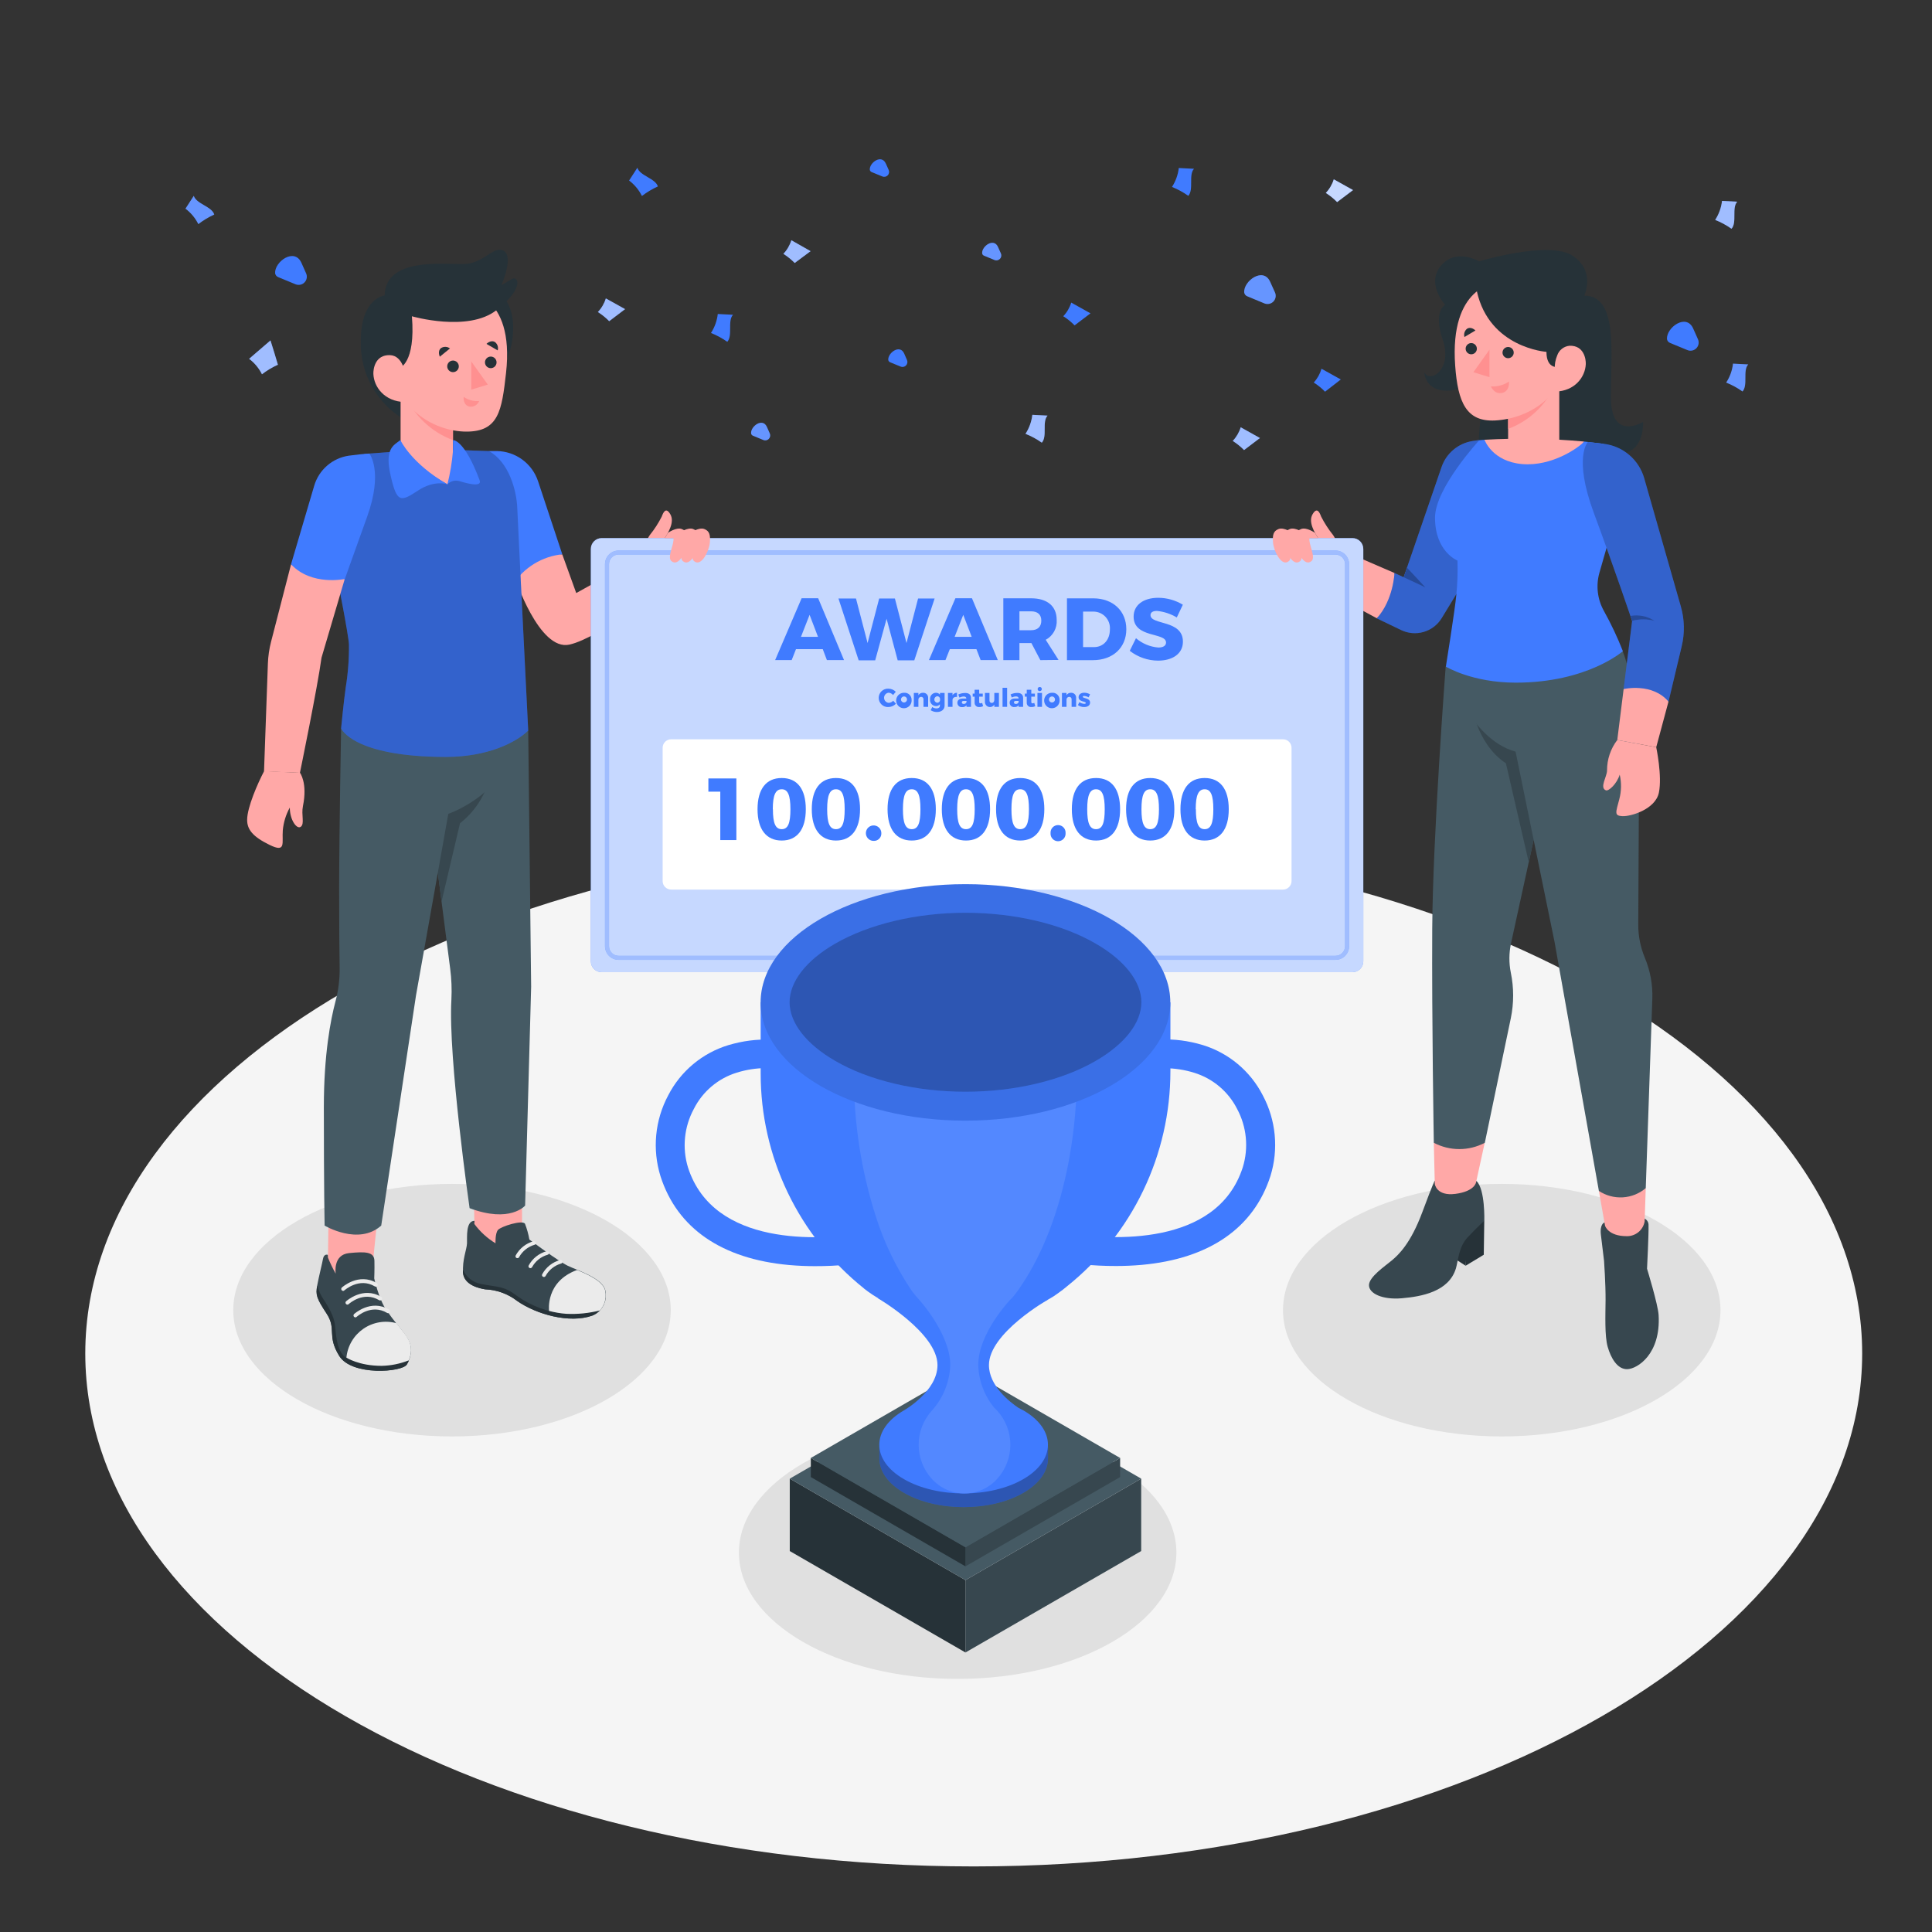 <svg width="400" height="400" viewBox="0 0 400 400" fill="none" xmlns="http://www.w3.org/2000/svg">
<rect x="0" y="0" width="400" height="400" fill="#333333" stroke="none"/>
<path d="M201.6 386.424C303.189 386.424 385.544 338.877 385.544 280.224C385.544 221.571 303.189 174.024 201.6 174.024C100.01 174.024 17.656 221.571 17.656 280.224C17.656 338.877 100.01 386.424 201.6 386.424Z" fill="#F5F5F5"/>
<path d="M93.584 297.4C118.596 297.4 138.872 285.695 138.872 271.256C138.872 256.817 118.596 245.112 93.584 245.112C68.572 245.112 48.296 256.817 48.296 271.256C48.296 285.695 68.572 297.4 93.584 297.4Z" fill="#E0E0E0"/>
<path d="M310.92 297.4C335.932 297.4 356.208 285.695 356.208 271.256C356.208 256.817 335.932 245.112 310.92 245.112C285.908 245.112 265.632 256.817 265.632 271.256C265.632 285.695 285.908 297.4 310.92 297.4Z" fill="#E0E0E0"/>
<path d="M198.272 347.6C223.284 347.6 243.56 335.895 243.56 321.456C243.56 307.017 223.284 295.312 198.272 295.312C173.26 295.312 152.984 307.017 152.984 321.456C152.984 335.895 173.26 347.6 198.272 347.6Z" fill="#E0E0E0"/>
<path d="M299.2 63.112C299.2 63.112 296.648 64.408 298.72 70.424C300.792 76.44 296.096 79.448 294.88 77.08C294.88 77.08 294.96 80.896 299.592 80.896C304.224 80.896 305.048 77.064 305.048 77.064C305.048 77.064 306.712 78.888 306.712 84.024C306.712 89.16 301.816 108.448 318.96 108.448C336.104 108.448 335.8 93.84 335.8 93.84C335.8 93.84 340.192 93.92 340.192 87.344C340.192 87.344 333.512 91.496 333.512 82.224C333.512 72.952 335.04 61.208 328 61.208C328 61.208 330.44 56.176 325.6 52.952C320.76 49.728 306.224 54.112 306.224 54.112C306.224 54.112 301.856 51.488 298.728 54.592C294.88 58.4 299.2 63.112 299.2 63.112Z" fill="#263238"/>
<path d="M303.44 262.056L300.608 260.224V256.568L303.336 256.808L303.44 262.056Z" fill="#263238"/>
<path d="M307.304 252.736L307.2 259.784L303.44 262.056L303.008 256.04C303.008 256.04 305.944 252.688 307.304 252.736Z" fill="#263238"/>
<path d="M297.04 244.464C297.04 244.464 296.84 244.616 294.456 251.016C292.072 257.416 289.592 259.768 288.152 260.968C286.712 262.168 283.432 264.376 283.432 266.088C283.432 267.8 286.192 269.144 290.232 268.792C294.272 268.44 299.96 267.456 301.432 262.608C301.904 261.008 301.992 258.176 303.832 256.208C305.672 254.24 307.312 252.736 307.312 252.736C307.312 252.736 307.496 246.272 305.712 244.536L297.04 244.464Z" fill="#37474F"/>
<path d="M296.856 236.6L297.056 245.112C297.056 245.112 297.36 247.704 301.352 247.176C305.344 246.648 305.6 244.8 305.6 244.8L307.4 236.576L296.856 236.6Z" fill="#FFA8A7"/>
<path d="M299.312 138.016C299.312 138.016 296.632 173.288 296.528 192.224C296.424 211.16 296.856 236.6 296.856 236.6C298.484 237.458 300.296 237.906 302.136 237.906C303.976 237.906 305.788 237.458 307.416 236.6L312.8 210.808C313.44 207.702 313.44 204.498 312.8 201.392C312.392 199.371 312.408 197.287 312.848 195.272L319.328 165.6V138.016H299.312Z" fill="#455A64"/>
<path d="M304.584 145.24C304.584 145.24 305.384 153.76 311.784 158.04L316.52 178.544L319.32 165.6V145.24H304.584Z" fill="#37474F"/>
<path d="M332.192 253.104C332.192 253.104 331.168 253.36 331.456 255.712C331.744 258.064 332.104 261.072 332.104 261.072C332.104 261.072 332.44 265.944 332.416 269.128C332.392 272.312 332.208 276.584 332.856 278.856C333.504 281.128 334.848 283.544 336.928 283.472C339.008 283.4 343.872 280.352 343.4 272.272C343.272 270.08 341 262.672 341 262.672C341 262.672 341.368 255.472 341.312 253.688C341.328 253.404 341.261 253.122 341.119 252.876C340.977 252.63 340.766 252.431 340.512 252.304L332.192 253.104Z" fill="#37474F"/>
<path d="M331.032 246.568L332.304 253.768C332.304 253.768 332.92 255.936 336.792 255.936C337.673 255.957 338.533 255.66 339.214 255.101C339.895 254.542 340.353 253.756 340.504 252.888L340.736 246.008L331.032 246.568Z" fill="#FFA8A7"/>
<path d="M299.312 138.016C299.312 138.016 304.016 152.984 313.784 155.616L321.84 194.952L331.032 246.568C332.494 247.535 334.23 248.002 335.98 247.898C337.73 247.795 339.399 247.126 340.736 245.992L342.096 206.792C342.199 203.887 341.672 200.994 340.552 198.312C339.636 196.118 339.171 193.762 339.184 191.384C339.232 182.672 339.344 160.744 339.352 155.312C339.352 148.496 337.448 138.368 335.96 134.848L299.312 138.016Z" fill="#455A64"/>
<path d="M288.712 118.632L277.072 113.6L272.976 121.504L285.048 128C285.048 128 290.032 124 288.712 118.632Z" fill="#FFA8A7"/>
<path d="M306.232 91.104L304.92 91.304C303.458 91.523 302.084 92.138 300.947 93.083C299.81 94.028 298.954 95.267 298.472 96.664L290.616 119.52L288.712 118.632C288.712 118.632 288.504 124.232 285.048 128.024L290.04 130.424C291.495 131.141 293.165 131.291 294.725 130.842C296.284 130.394 297.62 129.381 298.472 128L302.6 121.232L306.232 91.104Z" fill="#407BFF"/>
<path opacity="0.2" d="M306.232 91.104L304.92 91.304C303.458 91.523 302.084 92.138 300.947 93.083C299.81 94.028 298.954 95.267 298.472 96.664L290.616 119.52L288.712 118.632C288.712 118.632 288.504 124.232 285.048 128.024L290.04 130.424C291.495 131.141 293.165 131.291 294.725 130.842C296.284 130.394 297.62 129.381 298.472 128L302.6 121.232L306.232 91.104Z" fill="black"/>
<path d="M290.616 119.52L295.136 121.624L291.304 117.52L290.616 119.52Z" fill="#407BFF"/>
<path opacity="0.4" d="M290.616 119.52L295.136 121.624L291.304 117.52L290.616 119.52Z" fill="black"/>
<path d="M307.352 91.048C314.229 90.658 321.125 90.781 327.984 91.416C326.32 93.664 324.09 95.43 321.521 96.535C318.952 97.64 316.136 98.043 313.36 97.704C308.184 97.168 306.552 92.84 307.352 91.048Z" fill="#FFAAA8"/>
<path d="M322.832 91.632L312.24 91.536V75.952H322.832V91.632Z" fill="#FFAAA8"/>
<path d="M312.24 88.8C314.405 87.997 316.385 86.763 318.058 85.172C319.732 83.581 321.065 81.666 321.976 79.544V75.952H312.24V88.8Z" fill="#FF9090"/>
<path d="M309.768 58.584C309.768 58.584 300.08 59.152 301.28 75.712C301.832 83.376 303.632 87.344 309.528 87.056C316.208 86.72 325.696 82.128 325.072 69.024C324.448 55.92 309.768 58.584 309.768 58.584Z" fill="#FFAAA8"/>
<path d="M322.832 75.952C322.832 75.952 320.176 76.648 320.176 72.848C320.176 72.848 308.376 72.048 305.776 60.336C305.776 60.336 306.944 56.824 314.312 56.824C321.68 56.824 327.872 63.344 325.952 72.296L322.832 75.952Z" fill="#263238"/>
<path d="M308.384 72.392V78.088L305.048 77.064L308.384 72.392Z" fill="#FF9090"/>
<path d="M313.4 73C313.4 73.23 313.332 73.454 313.205 73.644C313.077 73.835 312.896 73.984 312.684 74.072C312.472 74.16 312.239 74.183 312.014 74.138C311.789 74.093 311.582 73.983 311.42 73.82C311.258 73.658 311.147 73.451 311.102 73.226C311.058 73.001 311.081 72.768 311.168 72.556C311.256 72.344 311.405 72.163 311.596 72.036C311.786 71.908 312.011 71.84 312.24 71.84C312.548 71.84 312.843 71.962 313.06 72.18C313.278 72.397 313.4 72.692 313.4 73Z" fill="#263238"/>
<path d="M305.768 72.192C305.768 72.421 305.7 72.646 305.572 72.836C305.445 73.027 305.264 73.176 305.052 73.264C304.84 73.352 304.606 73.374 304.381 73.33C304.156 73.285 303.95 73.174 303.787 73.012C303.625 72.85 303.515 72.643 303.47 72.418C303.425 72.193 303.448 71.96 303.536 71.748C303.624 71.536 303.773 71.355 303.963 71.228C304.154 71.1 304.378 71.032 304.608 71.032C304.76 71.032 304.911 71.062 305.052 71.12C305.192 71.179 305.32 71.264 305.428 71.372C305.536 71.48 305.621 71.607 305.679 71.748C305.738 71.889 305.768 72.04 305.768 72.192Z" fill="#263238"/>
<path d="M303.2 69.776L305.472 68.424C305.472 68.424 304.6 67.52 303.736 68.064C303.486 68.263 303.301 68.533 303.205 68.838C303.11 69.143 303.108 69.47 303.2 69.776Z" fill="#263238"/>
<path d="M308.672 80C309.994 80.093 311.309 79.741 312.408 79C312.408 79 312.664 80.968 311.016 81.344C309.368 81.72 308.672 80 308.672 80Z" fill="#FF9090"/>
<path d="M321.896 76.384C321.858 75.43 322.03 74.48 322.4 73.6C322.585 73.049 322.928 72.564 323.386 72.206C323.844 71.848 324.396 71.632 324.976 71.584C327.952 71.504 328.36 74.368 328.32 75.384C328.208 78.064 326.04 80.984 322.008 81.072L321.896 76.384Z" fill="#FFAAA8"/>
<path d="M307.352 91.048C307.352 91.048 308.912 95.544 315.136 96.08C321.36 96.616 326.952 92.616 327.984 91.416L331.984 91.88L333.4 110.704L331.144 118.576C330.393 121.226 330.724 124.066 332.064 126.472C333.561 129.162 334.876 131.95 336 134.816C336 134.816 328.632 141.336 313.824 141.336C304.744 141.336 299.352 138.016 299.352 138.016C299.352 138.016 301.272 126.016 301.504 123.256C301.75 120.865 301.833 118.459 301.752 116.056C301.752 116.056 297.104 114.24 297.104 107.176C297.104 101.08 306.272 91.136 306.272 91.136L307.352 91.048Z" fill="#407BFF"/>
<path d="M336.16 142.632L334.84 153.208L342.904 154.704L345.448 145.24C345.018 144.45 344.434 143.755 343.731 143.195C343.028 142.634 342.219 142.22 341.354 141.977C340.488 141.734 339.583 141.667 338.691 141.779C337.799 141.892 336.938 142.182 336.16 142.632Z" fill="#FFA8A7"/>
<path d="M328.752 91.504C328.752 91.504 325.704 94.64 329.976 106.168C334.248 117.696 337.912 128.568 337.912 128.568L336.16 142.656C336.16 142.656 342.08 141.264 345.448 145.264L348.184 133.784C348.832 131.075 348.768 128.245 348 125.568L340.44 99.096C339.918 97.209 338.849 95.519 337.369 94.238C335.888 92.957 334.062 92.142 332.12 91.896H332L328.752 91.504Z" fill="#407BFF"/>
<path opacity="0.2" d="M328.752 91.504C328.752 91.504 325.704 94.64 329.976 106.168C334.248 117.696 337.912 128.568 337.912 128.568L336.16 142.656C336.16 142.656 342.08 141.264 345.448 145.264L348.184 133.784C348.832 131.075 348.768 128.245 348 125.568L340.44 99.096C339.918 97.209 338.849 95.519 337.369 94.238C335.888 92.957 334.062 92.142 332.12 91.896H332L328.752 91.504Z" fill="black"/>
<path d="M337.912 128.544C339.434 128.135 341.038 128.135 342.56 128.544C341.091 127.564 339.298 127.194 337.56 127.512L337.912 128.544Z" fill="#407BFF"/>
<path opacity="0.4" d="M337.912 128.544C339.434 128.135 341.038 128.135 342.56 128.544C341.091 127.564 339.298 127.194 337.56 127.512L337.912 128.544Z" fill="black"/>
<path d="M334.84 153.208C333.455 155.02 332.709 157.239 332.72 159.52C332.72 160.8 331.12 163.064 332.472 163.624C333.04 163.864 334.76 162.304 335.344 160.376C335.729 162.048 335.702 163.789 335.264 165.448C334.528 168.24 334.16 168.88 335.888 168.976C337.616 169.072 342.744 167.568 343.456 164.104C344.168 160.64 342.904 154.704 342.904 154.704L334.84 153.208Z" fill="#FFA8A7"/>
<path d="M277.312 115.064C277.312 115.064 277.016 112.176 276 110.776C275.047 109.589 274.219 108.308 273.528 106.952C273.2 106.04 272.648 104.896 271.736 106.504C270.824 108.112 272.208 110.296 272.896 111.408H266V117.008C266 117.008 267.024 121.408 272.976 121.528L277.312 115.064Z" fill="#FFA8A7"/>
<path d="M98.12 247.08L98.232 254.664L102.592 257.44L108.08 254.416V247.504L98.12 247.08Z" fill="#FFA8A7"/>
<path d="M68.008 252.376L67.896 260.92L69.528 263.696H76.968L78.168 251.952L68.008 252.376Z" fill="#FFA8A7"/>
<path d="M109.36 151.24L109.968 204.296L108.72 249.6C108.72 249.6 105.632 253.304 97.224 250.136C97.224 250.136 92.76 218.992 93.456 206.976C93.567 204.818 93.481 202.654 93.2 200.512L86.8 150.776L109.36 151.24Z" fill="#455A64"/>
<path d="M101.552 160.376C100.68 164.364 98.448 167.924 95.24 170.448L91.424 186.648L88.048 160.32L101.552 160.376Z" fill="#37474F"/>
<path d="M70.624 150.792C70.624 150.792 70.248 170.288 70.216 183.92C70.216 191.52 70.264 196.976 70.32 200.32C70.358 202.698 70.065 205.071 69.448 207.368C68.464 211.088 67.048 218.264 67.048 229.248C67.048 246.336 67.208 253.744 67.208 253.744C67.208 253.744 74.208 257.952 78.928 253.744L86.128 206.096L92.816 168.496C92.816 168.496 106.52 163.872 106.52 151.104L70.624 150.792Z" fill="#455A64"/>
<path d="M116.416 114.784L119.304 122.784C119.304 122.784 128.168 117.872 133.224 115.056L137.56 121.456C137.56 121.456 124.208 132.032 117.904 133.456C111.6 134.88 106.568 119.48 106.568 119.48C106.568 119.48 109.24 113.904 116.416 114.784Z" fill="#FFA8A7"/>
<path d="M101.232 93.384H102.888C104.779 93.416 106.613 94.035 108.138 95.154C109.663 96.273 110.802 97.838 111.4 99.632L116.416 114.76C114.355 114.971 112.368 115.641 110.6 116.721C108.832 117.8 107.328 119.263 106.2 121L101.232 93.384Z" fill="#407BFF"/>
<path d="M62.112 160C62.112 160 63.712 162.096 62.72 166.896C62.344 168.744 63.104 170.544 62.28 171.168C61.456 171.792 60 169.76 60 167.2C59.201 168.644 58.708 170.237 58.552 171.88C58.344 174.52 59.312 176.64 55.8 174.92C52.288 173.2 51.168 171.72 51.168 169.744C51.168 167.136 53.4 162.088 54.688 159.64L62.112 160Z" fill="#FFA8A7"/>
<path d="M88.8 92.984L75.448 93.984L69.848 119.784C69.848 119.784 72.16 131.432 72.248 133.424C72.282 136.43 72.055 139.433 71.568 142.4C71.184 145.056 70.624 150.8 70.624 150.8C70.624 150.8 73.024 156.712 92.352 156.712C100.936 156.712 106.888 153.712 109.36 151.248C109.36 151.248 107.24 108.792 107.096 105.168C106.952 101.544 105.376 95.672 101.232 93.392L88.8 92.984Z" fill="#407BFF"/>
<path opacity="0.2" d="M88.8 92.984L75.448 93.984L69.848 119.784C69.848 119.784 72.16 131.432 72.248 133.424C72.282 136.43 72.055 139.433 71.568 142.4C71.184 145.056 70.624 150.8 70.624 150.8C70.624 150.8 73.024 156.712 92.352 156.712C100.936 156.712 106.888 153.712 109.36 151.248C109.36 151.248 107.24 108.792 107.096 105.168C106.952 101.544 105.376 95.672 101.232 93.392L88.8 92.984Z" fill="black"/>
<path d="M79.752 61.144C79.752 61.144 74.696 61.528 74.696 70.624C74.611 73.934 75.424 77.206 77.049 80.091C78.675 82.976 81.052 85.366 83.928 87.008L92.728 85.408C92.728 85.408 106.944 80.256 106.224 66.952C105.928 61.496 102.048 59.464 102.048 59.464L79.752 61.144Z" fill="#263238"/>
<path d="M82.936 94.048C82.936 94.048 90.24 99 92.632 100.272C94.968 96.32 93.784 93.952 93.784 93.952V78H82.936V94.048Z" fill="#FFAAA8"/>
<path d="M93.784 91.12C91.567 90.299 89.541 89.036 87.828 87.407C86.114 85.779 84.749 83.82 83.816 81.648V78H93.784V91.12Z" fill="#FF9090"/>
<path d="M96.304 60.216C96.304 60.216 106.632 60.608 104.768 77.224C103.888 85.04 103.248 89.36 96.56 89.36C89.872 89.36 80 84.32 80.64 70.904C81.28 57.488 96.304 60.216 96.304 60.216Z" fill="#FFAAA8"/>
<path d="M97.576 74.84V80.672L100.992 79.624L97.576 74.84Z" fill="#FF9090"/>
<path d="M92.592 75.848C92.592 76.166 92.718 76.471 92.943 76.697C93.168 76.921 93.474 77.048 93.792 77.048C94.11 77.048 94.415 76.921 94.64 76.697C94.865 76.471 94.992 76.166 94.992 75.848C94.992 75.53 94.865 75.225 94.64 74.999C94.415 74.774 94.11 74.648 93.792 74.648C93.474 74.648 93.168 74.774 92.943 74.999C92.718 75.225 92.592 75.53 92.592 75.848Z" fill="#263238"/>
<path d="M100.408 75.024C100.408 75.342 100.535 75.647 100.76 75.873C100.985 76.097 101.29 76.224 101.608 76.224C101.926 76.224 102.232 76.097 102.457 75.873C102.682 75.647 102.808 75.342 102.808 75.024C102.808 74.706 102.682 74.4 102.457 74.175C102.232 73.95 101.926 73.824 101.608 73.824C101.29 73.824 100.985 73.95 100.76 74.175C100.535 74.4 100.408 74.706 100.408 75.024Z" fill="#263238"/>
<path d="M103.04 72.544L100.72 71.2C100.72 71.2 101.608 70.272 102.496 70.832C102.747 71.03 102.934 71.299 103.031 71.605C103.128 71.91 103.131 72.237 103.04 72.544Z" fill="#263238"/>
<path d="M93.16 72.144L91.064 73.848C91.064 73.848 90.504 72.696 91.328 72.056C91.605 71.881 91.93 71.796 92.258 71.811C92.585 71.827 92.9 71.943 93.16 72.144Z" fill="#263238"/>
<path d="M99.2 83.032C98.068 83.115 96.94 82.813 96 82.176C96 82.176 95.784 83.864 97.192 84.184C97.608 84.252 98.035 84.175 98.401 83.965C98.767 83.755 99.049 83.426 99.2 83.032Z" fill="#FF9090"/>
<path d="M82.688 76.208C82.688 76.208 86.08 75.272 85.28 65.48C85.28 65.48 96.896 68.84 102.784 64.216C108.672 59.592 107.288 57.016 105.984 57.768L103.816 59.04C103.816 59.04 106.456 53.056 104.256 51.928C102.056 50.8 100.256 54.608 95.96 54.672C91.664 54.736 79.84 53.256 79.64 61.144V76.208H82.688Z" fill="#263238"/>
<path d="M83.92 77.6C83.92 77.6 83.496 73.6 80.72 73.528C77.672 73.44 77.264 76.376 77.304 77.416C77.416 80.16 79.632 83.12 83.768 83.24L83.92 77.6Z" fill="#FFAAA8"/>
<path d="M82.896 91.12C82.896 91.12 85.096 95.92 92.632 100.272C92.632 100.272 90 99.288 86.536 101.568C82.912 103.968 82.176 104.096 80.888 98.52C79.6 92.944 81.416 92.224 82.896 91.12Z" fill="#407BFF"/>
<path d="M92.632 100.272C93.206 98.001 93.591 95.686 93.784 93.352V91.12C93.784 91.12 96.096 90.864 99.296 99.416C99.928 101.12 95.976 99.864 94.96 99.568C94.544 99.475 94.111 99.492 93.704 99.615C93.296 99.738 92.927 99.965 92.632 100.272Z" fill="#407BFF"/>
<path d="M60.256 116.84L56.128 132.84C55.74 134.326 55.517 135.85 55.464 137.384L54.664 159.688L62.096 160.008C62.096 160.008 65.744 142.288 66.568 136.16L71.368 119.904L60.256 116.84Z" fill="#FFA8A7"/>
<path d="M76.464 93.904C76.464 93.904 79.432 97.52 75.984 107.064C72.536 116.608 71.408 119.864 71.408 119.864C71.408 119.864 64.512 121.384 60.256 116.832L65.056 100.552C65.532 98.943 66.458 97.504 67.725 96.404C68.993 95.304 70.548 94.589 72.208 94.344C73.648 94.152 75.2 93.976 76.464 93.904Z" fill="#407BFF"/>
<path d="M133.224 115.064C133.224 115.064 133.52 112.176 134.536 110.776C135.491 109.591 136.32 108.309 137.008 106.952C137.336 106.04 137.888 104.896 138.8 106.504C139.712 108.112 138.328 110.296 137.64 111.408H144.536V117.008C144.536 117.008 143.512 121.408 137.56 121.528L133.224 115.064Z" fill="#FFA8A7"/>
<path d="M67.904 260.384C68.365 261.521 68.9 262.628 69.504 263.696C69.504 263.696 68.872 259.784 72.272 259.44C75.672 259.096 77.48 259.168 77.52 261.04C77.56 262.912 77.48 264.68 77.48 264.68C77.48 264.68 78.424 269.008 80.024 271.288C81.624 273.568 82.68 274.728 83.528 275.848C84.376 276.968 86.16 279.12 84.232 282.504C83.296 284.104 72.816 284.904 70.216 280.712C67.616 276.52 69.72 275.176 67.608 271.96C65.496 268.744 65.32 268.048 65.664 266.184C66.008 264.32 66.768 261.312 66.856 260.712C67.056 259.464 67.872 259.808 67.872 259.808L67.904 260.384Z" fill="#37474F"/>
<path d="M84.256 282.48C84.41 282.223 84.546 281.956 84.664 281.68C84.664 281.68 73.616 282.168 71.72 281.128C69.824 280.088 69.568 276.512 69.432 275.104C69.296 273.696 69.208 272.456 67.16 269.288C66.497 268.35 65.999 267.306 65.688 266.2C65.344 268.064 65.512 268.76 67.632 271.976C69.752 275.192 67.632 276.504 70.24 280.728C72.848 284.952 83.32 284.12 84.256 282.48Z" fill="#263238"/>
<path d="M71.056 267.272C70.947 267.269 70.843 267.223 70.768 267.144C70.73 267.107 70.701 267.063 70.68 267.014C70.66 266.965 70.649 266.913 70.649 266.86C70.649 266.807 70.66 266.755 70.68 266.706C70.701 266.658 70.73 266.613 70.768 266.576C70.768 266.576 74.248 263.376 78.032 265.656C78.123 265.711 78.189 265.8 78.216 265.903C78.243 266.006 78.229 266.116 78.176 266.208C78.12 266.298 78.03 266.363 77.927 266.388C77.824 266.413 77.715 266.398 77.624 266.344C74.352 264.392 71.344 267.144 71.312 267.144C71.246 267.218 71.154 267.263 71.056 267.272Z" fill="#EBEBEB"/>
<path d="M71.944 270.112C71.888 270.113 71.833 270.102 71.782 270.08C71.731 270.058 71.685 270.025 71.648 269.984C71.611 269.948 71.581 269.904 71.561 269.856C71.541 269.808 71.53 269.756 71.53 269.704C71.53 269.652 71.541 269.6 71.561 269.552C71.581 269.504 71.611 269.461 71.648 269.424C71.648 269.424 75.136 266.224 78.92 268.504C79.011 268.559 79.077 268.648 79.102 268.752C79.128 268.855 79.111 268.965 79.056 269.056C79.001 269.147 78.912 269.213 78.808 269.238C78.705 269.264 78.595 269.247 78.504 269.192C75.24 267.24 72.32 269.896 72.2 269.992C72.132 270.062 72.041 270.105 71.944 270.112Z" fill="#EBEBEB"/>
<path d="M73.6 272.752C73.545 272.753 73.49 272.743 73.44 272.722C73.389 272.701 73.343 272.671 73.304 272.632C73.266 272.595 73.237 272.55 73.216 272.502C73.196 272.453 73.186 272.401 73.186 272.348C73.186 272.295 73.196 272.243 73.216 272.194C73.237 272.145 73.266 272.101 73.304 272.064C73.304 272.064 76.784 268.864 80.568 271.144C80.657 271.199 80.721 271.287 80.746 271.389C80.771 271.491 80.755 271.598 80.702 271.688C80.648 271.779 80.562 271.844 80.46 271.871C80.359 271.898 80.251 271.884 80.16 271.832C76.896 269.888 73.968 272.536 73.848 272.632C73.782 272.7 73.694 272.743 73.6 272.752Z" fill="#EBEBEB"/>
<path d="M83.552 275.824C83.12 275.256 82.64 274.68 82.056 273.944C80.902 273.63 79.693 273.571 78.514 273.773C77.335 273.974 76.214 274.431 75.23 275.11C74.245 275.79 73.421 276.676 72.815 277.707C72.209 278.738 71.835 279.89 71.72 281.08C71.72 281.08 74.28 282.784 79.008 282.784C80.947 282.744 82.863 282.354 84.664 281.632V281.56C85.848 278.704 84.32 276.8 83.552 275.824Z" fill="#EBEBEB"/>
<path d="M98.208 253.408C99.396 255.013 100.885 256.372 102.592 257.408C102.592 257.408 102.496 255.368 103.096 254.648C103.696 253.928 108.2 252.496 108.696 253.376C109.103 254.429 109.406 255.52 109.6 256.632C109.6 256.632 115.52 261.08 117.552 262.064C119.584 263.048 124.84 264.632 125.344 267.24C125.566 268.274 125.42 269.354 124.931 270.292C124.441 271.229 123.639 271.967 122.664 272.376C117.928 274.08 110.992 272.088 107.096 269.344C105.19 267.871 102.871 267.032 100.464 266.944C99.32 266.744 96.112 266.104 95.888 263.496C95.664 260.888 96.64 258.696 96.688 257.432C96.736 256.168 96.4 252.76 98.24 252.76L98.208 253.408Z" fill="#37474F"/>
<path d="M117.216 272C113.53 271.722 109.992 270.432 106.992 268.272C104.264 266.184 103.136 266.544 99.568 265.824C98.749 265.675 97.979 265.325 97.329 264.806C96.678 264.286 96.167 263.614 95.84 262.848C95.84 263.064 95.84 263.28 95.84 263.496C96.064 266.104 99.272 266.744 100.416 266.944C102.823 267.032 105.142 267.871 107.048 269.344C110.944 272.088 117.88 274.08 122.616 272.376C123.232 272.149 123.782 271.772 124.216 271.28C121.931 271.868 119.572 272.11 117.216 272Z" fill="#263238"/>
<path d="M125.312 267.272C124.928 265.304 121.84 263.92 119.472 262.936C112.904 265.336 113.664 271.288 113.68 271.408C114.837 271.717 116.021 271.918 117.216 272.008C119.566 272.125 121.919 271.89 124.2 271.312C124.018 271.514 123.817 271.699 123.6 271.864C124.288 271.337 124.814 270.627 125.117 269.814C125.42 269.002 125.487 268.121 125.312 267.272Z" fill="#EBEBEB"/>
<path d="M107.104 260.488C107.043 260.486 106.983 260.472 106.928 260.448C106.839 260.399 106.773 260.317 106.743 260.22C106.713 260.123 106.722 260.018 106.768 259.928C107.159 259.207 107.693 258.573 108.336 258.064C108.98 257.555 109.72 257.182 110.512 256.968C110.561 256.957 110.612 256.957 110.662 256.966C110.711 256.975 110.759 256.994 110.801 257.021C110.844 257.049 110.88 257.084 110.909 257.126C110.937 257.168 110.957 257.215 110.968 257.264C110.987 257.363 110.967 257.467 110.912 257.552C110.857 257.637 110.771 257.697 110.672 257.72C109.309 258.117 108.159 259.038 107.472 260.28C107.438 260.348 107.385 260.403 107.32 260.441C107.254 260.478 107.179 260.494 107.104 260.488Z" fill="#EBEBEB"/>
<path d="M109.792 262.56C109.73 262.559 109.669 262.542 109.616 262.512C109.528 262.464 109.461 262.384 109.432 262.288C109.402 262.193 109.41 262.089 109.456 262C109.847 261.279 110.381 260.645 111.024 260.136C111.668 259.627 112.408 259.254 113.2 259.04C113.299 259.019 113.404 259.038 113.489 259.093C113.575 259.149 113.635 259.236 113.656 259.336C113.677 259.436 113.658 259.54 113.602 259.625C113.547 259.711 113.459 259.771 113.36 259.792C112.684 259.986 112.053 260.312 111.503 260.751C110.954 261.191 110.497 261.735 110.16 262.352C110.123 262.417 110.07 262.471 110.005 262.507C109.94 262.544 109.866 262.562 109.792 262.56Z" fill="#EBEBEB"/>
<path d="M112.592 264.384C112.53 264.383 112.47 264.366 112.416 264.336C112.328 264.288 112.262 264.208 112.232 264.113C112.202 264.017 112.211 263.913 112.256 263.824C112.645 263.101 113.178 262.465 113.822 261.956C114.465 261.447 115.207 261.075 116 260.864C116.049 260.853 116.1 260.853 116.15 260.862C116.2 260.871 116.247 260.89 116.289 260.917C116.332 260.945 116.368 260.98 116.397 261.022C116.426 261.064 116.446 261.111 116.456 261.16C116.467 261.209 116.467 261.259 116.458 261.308C116.449 261.358 116.43 261.404 116.402 261.446C116.375 261.488 116.339 261.524 116.297 261.551C116.256 261.579 116.209 261.598 116.16 261.608C115.484 261.804 114.853 262.132 114.304 262.573C113.755 263.013 113.298 263.558 112.96 264.176C112.924 264.241 112.87 264.295 112.805 264.331C112.74 264.368 112.667 264.386 112.592 264.384Z" fill="#EBEBEB"/>
<path d="M280.008 111.408H124.576C123.335 111.408 122.328 112.414 122.328 113.656V199.032C122.328 200.273 123.335 201.28 124.576 201.28H280.008C281.25 201.28 282.256 200.273 282.256 199.032V113.656C282.256 112.414 281.25 111.408 280.008 111.408Z" fill="#407BFF"/>
<path opacity="0.7" d="M280.008 111.408H124.576C123.335 111.408 122.328 112.414 122.328 113.656V199.032C122.328 200.273 123.335 201.28 124.576 201.28H280.008C281.25 201.28 282.256 200.273 282.256 199.032V113.656C282.256 112.414 281.25 111.408 280.008 111.408Z" fill="white"/>
<path d="M276.496 198.728H128.088C127.338 198.728 126.619 198.431 126.088 197.901C125.557 197.372 125.258 196.654 125.256 195.904V116.8C125.258 116.05 125.557 115.332 126.088 114.803C126.619 114.273 127.338 113.976 128.088 113.976H276.496C277.245 113.976 277.963 114.274 278.493 114.803C279.022 115.333 279.32 116.051 279.32 116.8V195.92C279.316 196.666 279.016 197.38 278.487 197.907C277.958 198.433 277.242 198.728 276.496 198.728ZM128.088 114.8C127.561 114.8 127.055 115.009 126.682 115.381C126.309 115.753 126.098 116.257 126.096 116.784V195.904C126.098 196.431 126.309 196.936 126.682 197.307C127.055 197.679 127.561 197.888 128.088 197.888H276.496C277.022 197.888 277.527 197.679 277.899 197.307C278.271 196.935 278.48 196.43 278.48 195.904V116.8C278.48 116.274 278.271 115.769 277.899 115.397C277.527 115.025 277.022 114.816 276.496 114.816L128.088 114.8Z" fill="#407BFF"/>
<g opacity="0.5">
<path d="M276.496 198.728H128.088C127.338 198.728 126.619 198.431 126.088 197.901C125.557 197.372 125.258 196.654 125.256 195.904V116.8C125.258 116.05 125.557 115.332 126.088 114.803C126.619 114.273 127.338 113.976 128.088 113.976H276.496C277.245 113.976 277.963 114.274 278.493 114.803C279.022 115.333 279.32 116.051 279.32 116.8V195.92C279.316 196.666 279.016 197.38 278.487 197.907C277.958 198.433 277.242 198.728 276.496 198.728ZM128.088 114.8C127.561 114.8 127.055 115.009 126.682 115.381C126.309 115.753 126.098 116.257 126.096 116.784V195.904C126.098 196.431 126.309 196.936 126.682 197.307C127.055 197.679 127.561 197.888 128.088 197.888H276.496C277.022 197.888 277.527 197.679 277.899 197.307C278.271 196.935 278.48 196.43 278.48 195.904V116.8C278.48 116.274 278.271 115.769 277.899 115.397C277.527 115.025 277.022 114.816 276.496 114.816L128.088 114.8Z" fill="white"/>
</g>
<path d="M265.64 153.064H138.952C137.98 153.064 137.192 153.852 137.192 154.824V182.416C137.192 183.388 137.98 184.176 138.952 184.176H265.64C266.612 184.176 267.4 183.388 267.4 182.416V154.824C267.4 153.852 266.612 153.064 265.64 153.064Z" fill="white"/>
<path d="M152.456 161.168V173.928H149.128V163.904H146.664V161.168H152.456Z" fill="#407BFF"/>
<path d="M166.832 167.544C166.832 171.712 165.048 174.024 161.848 174.024C158.648 174.024 156.84 171.712 156.84 167.544C156.84 163.376 158.608 161.08 161.848 161.08C165.088 161.08 166.832 163.376 166.832 167.544ZM160.024 167.544C160.024 170.456 160.552 171.672 161.848 171.672C163.144 171.672 163.648 170.456 163.648 167.544C163.648 164.632 163.12 163.408 161.848 163.408C160.576 163.408 160 164.608 160 167.544H160.024Z" fill="#407BFF"/>
<path d="M178.064 167.544C178.064 171.712 176.28 174.024 173.08 174.024C169.88 174.024 168.072 171.712 168.072 167.544C168.072 163.376 169.84 161.08 173.08 161.08C176.32 161.08 178.064 163.376 178.064 167.544ZM171.256 167.544C171.256 170.456 171.784 171.672 173.08 171.672C174.376 171.672 174.88 170.456 174.88 167.544C174.88 164.632 174.352 163.408 173.08 163.408C171.808 163.408 171.256 164.608 171.256 167.544Z" fill="#407BFF"/>
<path d="M182.472 172.496C182.484 172.709 182.45 172.922 182.374 173.122C182.297 173.321 182.18 173.502 182.029 173.653C181.878 173.804 181.697 173.921 181.498 173.998C181.298 174.074 181.085 174.108 180.872 174.096C180.556 174.096 180.246 174.002 179.983 173.826C179.72 173.651 179.515 173.401 179.394 173.108C179.273 172.816 179.241 172.494 179.303 172.184C179.364 171.873 179.517 171.588 179.741 171.365C179.964 171.141 180.249 170.988 180.56 170.927C180.87 170.865 181.192 170.897 181.484 171.018C181.777 171.139 182.027 171.344 182.202 171.607C182.378 171.87 182.472 172.18 182.472 172.496Z" fill="#407BFF"/>
<path d="M193.752 167.544C193.752 171.712 191.968 174.024 188.768 174.024C185.568 174.024 183.76 171.712 183.76 167.544C183.76 163.376 185.528 161.08 188.768 161.08C192.008 161.08 193.752 163.376 193.752 167.544ZM186.944 167.544C186.944 170.456 187.472 171.672 188.768 171.672C190.064 171.672 190.568 170.456 190.568 167.544C190.568 164.632 190.04 163.408 188.768 163.408C187.496 163.408 186.944 164.608 186.944 167.544Z" fill="#407BFF"/>
<path d="M204.984 167.544C204.984 171.712 203.2 174.024 200 174.024C196.8 174.024 194.992 171.712 194.992 167.544C194.992 163.376 196.76 161.08 200 161.08C203.24 161.08 204.984 163.376 204.984 167.544ZM198.176 167.544C198.176 170.456 198.704 171.672 200 171.672C201.296 171.672 201.8 170.456 201.8 167.544C201.8 164.632 201.272 163.408 200 163.408C198.728 163.408 198.176 164.608 198.176 167.544Z" fill="#407BFF"/>
<path d="M216.216 167.544C216.216 171.712 214.432 174.024 211.224 174.024C208.016 174.024 206.224 171.712 206.224 167.544C206.224 163.376 207.984 161.08 211.224 161.08C214.464 161.08 216.216 163.376 216.216 167.544ZM209.408 167.544C209.408 170.456 209.936 171.672 211.224 171.672C212.512 171.672 213.032 170.456 213.032 167.544C213.032 164.632 212.504 163.408 211.224 163.408C209.944 163.408 209.408 164.608 209.408 167.544Z" fill="#407BFF"/>
<path d="M220.616 172.496C220.631 172.71 220.602 172.924 220.531 173.126C220.46 173.328 220.348 173.514 220.202 173.67C220.056 173.827 219.879 173.952 219.683 174.038C219.486 174.123 219.274 174.168 219.06 174.168C218.846 174.168 218.634 174.123 218.437 174.038C218.241 173.952 218.064 173.827 217.918 173.67C217.772 173.514 217.66 173.328 217.589 173.126C217.518 172.924 217.489 172.71 217.504 172.496C217.489 172.282 217.518 172.068 217.589 171.865C217.66 171.663 217.772 171.478 217.918 171.321C218.064 171.164 218.241 171.039 218.437 170.954C218.634 170.868 218.846 170.824 219.06 170.824C219.274 170.824 219.486 170.868 219.683 170.954C219.879 171.039 220.056 171.164 220.202 171.321C220.348 171.478 220.46 171.663 220.531 171.865C220.602 172.068 220.631 172.282 220.616 172.496Z" fill="#407BFF"/>
<path d="M231.904 167.544C231.904 171.712 230.12 174.024 226.92 174.024C223.72 174.024 221.912 171.712 221.912 167.544C221.912 163.376 223.68 161.08 226.92 161.08C230.16 161.08 231.904 163.376 231.904 167.544ZM225.096 167.544C225.096 170.456 225.624 171.672 226.92 171.672C228.216 171.672 228.72 170.456 228.72 167.544C228.72 164.632 228.192 163.408 226.92 163.408C225.648 163.408 225.096 164.608 225.096 167.544Z" fill="#407BFF"/>
<path d="M243.136 167.544C243.136 171.712 241.352 174.024 238.144 174.024C234.936 174.024 233.144 171.712 233.144 167.544C233.144 163.376 234.904 161.08 238.144 161.08C241.384 161.08 243.136 163.376 243.136 167.544ZM236.328 167.544C236.328 170.456 236.856 171.672 238.144 171.672C239.432 171.672 239.952 170.456 239.952 167.544C239.952 164.632 239.424 163.408 238.144 163.408C236.864 163.408 236.328 164.608 236.328 167.544Z" fill="#407BFF"/>
<path d="M254.4 167.544C254.4 171.712 252.616 174.024 249.408 174.024C246.2 174.024 244.4 171.712 244.4 167.544C244.4 163.376 246.168 161.08 249.408 161.08C252.648 161.08 254.4 163.376 254.4 167.544ZM247.592 167.544C247.592 170.456 248.12 171.672 249.408 171.672C250.696 171.672 251.208 170.456 251.208 167.544C251.208 164.632 250.68 163.408 249.408 163.408C248.136 163.408 247.56 164.608 247.56 167.544H247.592Z" fill="#407BFF"/>
<path d="M170.344 134.4H164.8L163.912 136.656H160.488L165.968 123.856H169.392L174.744 136.656H171.2L170.344 134.4ZM169.36 131.848L167.616 127.296L165.832 131.848H169.36Z" fill="#407BFF"/>
<path d="M177.224 123.912L179.624 133.136L182.024 123.912H185.28L187.68 133.136L190.08 123.912H193.504L189.296 136.712H185.856L183.56 128.104L181.2 136.712H177.776L173.592 123.912H177.224Z" fill="#407BFF"/>
<path d="M202.16 134.4H196.648L195.752 136.656H192.328L197.808 123.856H201.232L206.584 136.656H203.032L202.16 134.4ZM201.176 131.848L199.432 127.296L197.648 131.848H201.176Z" fill="#407BFF"/>
<path d="M215.392 136.672L213.536 133.136H211.064V136.672H207.728V123.872H213.464C216.848 123.872 218.776 125.512 218.776 128.352C218.834 129.184 218.651 130.014 218.248 130.744C217.845 131.474 217.239 132.071 216.504 132.464L219.16 136.632L215.392 136.672ZM211.064 130.48H213.464C214.808 130.48 215.592 129.792 215.592 128.496C215.592 127.2 214.792 126.568 213.464 126.568H211.064V130.48Z" fill="#407BFF"/>
<path d="M233.192 130.28C233.192 134.088 230.408 136.68 226.28 136.68H220.904V123.88H226.4C230.448 123.912 233.192 126.496 233.192 130.28ZM229.792 130.32C229.83 129.845 229.768 129.366 229.61 128.916C229.453 128.466 229.203 128.054 228.877 127.706C228.551 127.358 228.156 127.082 227.717 126.896C227.278 126.709 226.805 126.617 226.328 126.624H224.24V133.976H226.496C228.424 133.976 229.792 132.504 229.792 130.32Z" fill="#407BFF"/>
<path d="M239.528 126.48C238.728 126.48 238.2 126.768 238.2 127.352C238.2 129.464 244.912 128.264 244.912 132.848C244.912 135.448 242.624 136.776 239.784 136.776C237.653 136.77 235.584 136.055 233.904 134.744L235.192 132.136C236.493 133.248 238.11 133.923 239.816 134.064C240.8 134.064 241.416 133.704 241.416 133.032C241.416 130.864 234.704 132.176 234.704 127.664C234.704 125.264 236.728 123.768 239.8 123.768C241.597 123.772 243.359 124.267 244.896 125.2L243.64 127.84C242.386 127.09 240.982 126.626 239.528 126.48Z" fill="#407BFF"/>
<path d="M184 143.416C183.737 143.439 183.492 143.56 183.313 143.755C183.135 143.949 183.036 144.204 183.036 144.468C183.036 144.732 183.135 144.987 183.313 145.182C183.492 145.376 183.737 145.497 184 145.52C184.355 145.501 184.689 145.343 184.928 145.08L185.496 145.696C185.297 145.907 185.058 146.076 184.793 146.194C184.528 146.312 184.242 146.376 183.952 146.384C183.692 146.401 183.432 146.364 183.187 146.276C182.941 146.189 182.717 146.051 182.527 145.873C182.337 145.695 182.185 145.48 182.082 145.241C181.978 145.002 181.925 144.745 181.925 144.484C181.925 144.224 181.978 143.966 182.082 143.727C182.185 143.488 182.337 143.273 182.527 143.095C182.717 142.917 182.941 142.78 183.187 142.692C183.432 142.604 183.692 142.567 183.952 142.584C184.521 142.59 185.064 142.82 185.464 143.224L184.896 143.904C184.789 143.765 184.654 143.65 184.5 143.566C184.345 143.482 184.175 143.431 184 143.416Z" fill="#407BFF"/>
<path d="M188.736 144.904C188.762 145.225 188.69 145.546 188.531 145.825C188.371 146.105 188.131 146.329 187.842 146.47C187.553 146.611 187.228 146.662 186.91 146.615C186.591 146.569 186.294 146.427 186.058 146.21C185.821 145.992 185.655 145.708 185.583 145.394C185.51 145.081 185.533 144.753 185.649 144.453C185.766 144.153 185.97 143.895 186.235 143.713C186.5 143.531 186.814 143.433 187.136 143.432C187.341 143.409 187.548 143.43 187.744 143.494C187.94 143.558 188.12 143.664 188.271 143.803C188.423 143.943 188.543 144.113 188.623 144.303C188.703 144.493 188.742 144.698 188.736 144.904ZM186.544 144.904C186.561 145.023 186.611 145.134 186.69 145.224C186.768 145.315 186.871 145.381 186.986 145.415C187.101 145.449 187.223 145.449 187.338 145.415C187.452 145.381 187.555 145.315 187.634 145.224C187.712 145.134 187.763 145.023 187.779 144.904C187.796 144.786 187.779 144.665 187.729 144.556C187.679 144.447 187.599 144.355 187.498 144.29C187.397 144.226 187.28 144.192 187.16 144.192C187.071 144.195 186.983 144.216 186.903 144.255C186.822 144.293 186.751 144.348 186.693 144.416C186.635 144.484 186.591 144.563 186.566 144.648C186.54 144.734 186.533 144.824 186.544 144.912V144.904Z" fill="#407BFF"/>
<path d="M192.16 144.528V146.344H191.2V144.8C191.207 144.732 191.199 144.663 191.177 144.598C191.155 144.533 191.12 144.473 191.072 144.423C191.025 144.373 190.968 144.334 190.905 144.308C190.841 144.282 190.773 144.269 190.704 144.272C190.558 144.274 190.418 144.333 190.313 144.436C190.209 144.538 190.148 144.678 190.144 144.824V146.344H189.2V143.464H190.144V143.936C190.243 143.774 190.384 143.642 190.551 143.554C190.719 143.465 190.907 143.423 191.096 143.432C191.241 143.422 191.387 143.444 191.523 143.496C191.658 143.548 191.781 143.629 191.883 143.733C191.984 143.837 192.061 143.963 192.109 144.1C192.157 144.237 192.174 144.383 192.16 144.528Z" fill="#407BFF"/>
<path d="M195.568 143.464V146.088C195.568 146.888 194.936 147.416 193.968 147.416C193.511 147.416 193.065 147.285 192.68 147.04L193.016 146.384C193.275 146.569 193.585 146.67 193.904 146.672C194.336 146.672 194.592 146.448 194.592 146.12V145.808C194.498 145.93 194.376 146.027 194.237 146.093C194.098 146.158 193.945 146.189 193.792 146.184C193.617 146.183 193.445 146.145 193.286 146.073C193.127 146.001 192.984 145.896 192.868 145.766C192.752 145.635 192.665 145.482 192.611 145.316C192.558 145.149 192.541 144.974 192.56 144.8C192.541 144.629 192.558 144.456 192.61 144.292C192.661 144.128 192.747 143.977 192.861 143.848C192.975 143.719 193.114 143.616 193.27 143.544C193.426 143.472 193.596 143.434 193.768 143.432C193.928 143.427 194.087 143.459 194.233 143.526C194.378 143.592 194.507 143.692 194.608 143.816V143.464H195.568ZM194.624 144.824C194.635 144.741 194.629 144.656 194.605 144.575C194.582 144.495 194.541 144.42 194.487 144.356C194.433 144.292 194.366 144.24 194.29 144.203C194.214 144.167 194.132 144.147 194.048 144.144C193.881 144.162 193.727 144.241 193.615 144.366C193.503 144.491 193.441 144.652 193.441 144.82C193.441 144.988 193.503 145.149 193.615 145.274C193.727 145.399 193.881 145.478 194.048 145.496C194.133 145.494 194.217 145.473 194.294 145.436C194.371 145.398 194.439 145.345 194.494 145.279C194.548 145.213 194.588 145.136 194.611 145.053C194.633 144.971 194.638 144.884 194.624 144.8V144.824Z" fill="#407BFF"/>
<path d="M198.136 143.432V144.296C197.608 144.24 197.256 144.48 197.208 144.88V146.344H196.264V143.464H197.208V143.944C197.303 143.783 197.439 143.651 197.602 143.561C197.765 143.471 197.95 143.426 198.136 143.432Z" fill="#407BFF"/>
<path d="M201.032 144.472V146.344H200.104V146.024C199.995 146.155 199.856 146.258 199.699 146.324C199.541 146.39 199.37 146.416 199.2 146.4C199.075 146.415 198.948 146.403 198.827 146.364C198.707 146.326 198.597 146.262 198.503 146.177C198.41 146.092 198.336 145.988 198.286 145.872C198.237 145.756 198.213 145.63 198.216 145.504C198.216 144.96 198.608 144.64 199.32 144.632H200.072C200.072 144.36 199.88 144.2 199.52 144.2C199.219 144.214 198.924 144.293 198.656 144.432L198.4 143.792C198.818 143.593 199.273 143.486 199.736 143.48C200.568 143.432 201.032 143.808 201.032 144.472ZM200.104 145.368V145.12H199.536C199.272 145.12 199.136 145.216 199.136 145.416C199.136 145.616 199.28 145.744 199.528 145.744C199.652 145.753 199.775 145.721 199.879 145.653C199.984 145.585 200.062 145.485 200.104 145.368Z" fill="#407BFF"/>
<path d="M203.544 146.2C203.298 146.33 203.022 146.393 202.744 146.384C202.618 146.397 202.491 146.383 202.371 146.342C202.251 146.3 202.142 146.234 202.051 146.146C201.96 146.059 201.888 145.952 201.842 145.835C201.796 145.717 201.776 145.59 201.784 145.464V144.232H201.384V143.608H201.784V142.808H202.728V143.608H203.472V144.232H202.728V145.32C202.728 145.528 202.824 145.624 202.984 145.624C203.109 145.614 203.23 145.581 203.344 145.528L203.544 146.2Z" fill="#407BFF"/>
<path d="M206.816 143.464V146.344H205.864V145.88C205.744 146.08 205.56 146.233 205.342 146.317C205.124 146.4 204.885 146.409 204.662 146.341C204.438 146.273 204.244 146.132 204.11 145.942C203.976 145.751 203.909 145.521 203.92 145.288V143.464H204.864V145.016C204.856 145.081 204.862 145.148 204.882 145.211C204.902 145.274 204.935 145.332 204.979 145.381C205.022 145.43 205.076 145.469 205.137 145.496C205.197 145.523 205.262 145.536 205.328 145.536C205.664 145.536 205.864 145.264 205.864 144.888V143.464H206.816Z" fill="#407BFF"/>
<path d="M208.512 142.4V146.344H207.568V142.4H208.512Z" fill="#407BFF"/>
<path d="M211.824 144.472V146.344H210.896V146.024C210.789 146.148 210.654 146.245 210.503 146.308C210.351 146.37 210.187 146.396 210.024 146.384C209.898 146.399 209.771 146.387 209.651 146.348C209.531 146.31 209.42 146.246 209.327 146.161C209.234 146.076 209.16 145.972 209.11 145.856C209.061 145.74 209.037 145.614 209.04 145.488C209.04 144.944 209.432 144.624 210.144 144.616H210.896C210.896 144.344 210.704 144.184 210.344 144.184C210.042 144.198 209.748 144.277 209.48 144.416L209.224 143.776C209.644 143.576 210.102 143.469 210.568 143.464C211.36 143.432 211.816 143.808 211.824 144.472ZM210.896 145.368V145.12H210.328C210.064 145.12 209.928 145.216 209.928 145.416C209.928 145.616 210.072 145.744 210.32 145.744C210.444 145.753 210.567 145.721 210.671 145.653C210.775 145.585 210.854 145.485 210.896 145.368Z" fill="#407BFF"/>
<path d="M214.336 146.2C214.09 146.33 213.814 146.393 213.536 146.384C213.41 146.397 213.283 146.383 213.163 146.342C213.043 146.3 212.934 146.234 212.843 146.146C212.752 146.059 212.68 145.952 212.634 145.835C212.588 145.717 212.568 145.59 212.576 145.464V144.232H212.176V143.608H212.576V142.808H213.52V143.608H214.264V144.232H213.52V145.32C213.52 145.528 213.616 145.624 213.776 145.624C213.901 145.614 214.022 145.581 214.136 145.528L214.336 146.2Z" fill="#407BFF"/>
<path d="M215.736 143.464V146.344H214.792V143.464H215.736ZM215.696 142.664C215.696 142.75 215.67 142.834 215.623 142.905C215.575 142.976 215.507 143.031 215.427 143.064C215.348 143.096 215.261 143.104 215.177 143.087C215.093 143.07 215.016 143.028 214.956 142.967C214.896 142.905 214.855 142.828 214.839 142.743C214.824 142.659 214.833 142.572 214.867 142.493C214.901 142.414 214.958 142.347 215.03 142.301C215.102 142.254 215.186 142.23 215.272 142.232C215.328 142.23 215.384 142.239 215.437 142.26C215.489 142.28 215.537 142.311 215.577 142.351C215.617 142.391 215.648 142.439 215.668 142.491C215.689 142.544 215.698 142.6 215.696 142.656V142.664Z" fill="#407BFF"/>
<path d="M219.376 144.904C219.402 145.225 219.33 145.546 219.171 145.825C219.011 146.105 218.771 146.329 218.482 146.47C218.193 146.611 217.868 146.662 217.55 146.615C217.231 146.569 216.935 146.427 216.698 146.21C216.461 145.992 216.296 145.708 216.223 145.394C216.15 145.081 216.173 144.753 216.29 144.453C216.406 144.153 216.61 143.895 216.875 143.713C217.14 143.531 217.454 143.433 217.776 143.432C217.981 143.409 218.188 143.43 218.384 143.494C218.58 143.558 218.76 143.664 218.912 143.803C219.063 143.943 219.183 144.113 219.263 144.303C219.343 144.493 219.382 144.698 219.376 144.904ZM217.184 144.904C217.201 145.023 217.252 145.134 217.33 145.224C217.408 145.315 217.511 145.381 217.626 145.415C217.741 145.449 217.863 145.449 217.978 145.415C218.093 145.381 218.195 145.315 218.274 145.224C218.352 145.134 218.403 145.023 218.42 144.904C218.436 144.786 218.419 144.665 218.369 144.556C218.319 144.447 218.239 144.355 218.138 144.29C218.037 144.226 217.92 144.192 217.8 144.192C217.711 144.195 217.623 144.216 217.543 144.255C217.462 144.293 217.391 144.348 217.333 144.416C217.275 144.484 217.231 144.563 217.206 144.648C217.18 144.734 217.173 144.824 217.184 144.912V144.904Z" fill="#407BFF"/>
<path d="M222.8 144.528V146.344H221.864V144.8C221.871 144.732 221.863 144.663 221.841 144.598C221.819 144.533 221.783 144.473 221.736 144.423C221.689 144.373 221.632 144.334 221.568 144.308C221.505 144.282 221.436 144.269 221.368 144.272C221.221 144.274 221.081 144.333 220.977 144.435C220.872 144.538 220.812 144.678 220.808 144.824V146.344H219.864V143.464H220.8V143.936C220.899 143.774 221.039 143.642 221.207 143.554C221.374 143.465 221.562 143.423 221.752 143.432C221.896 143.424 222.039 143.448 222.173 143.501C222.307 143.554 222.428 143.635 222.527 143.74C222.627 143.844 222.703 143.968 222.75 144.104C222.797 144.24 222.814 144.385 222.8 144.528Z" fill="#407BFF"/>
<path d="M224.456 144.08C224.296 144.08 224.184 144.144 224.184 144.264C224.184 144.64 225.696 144.464 225.688 145.464C225.688 146.056 225.176 146.384 224.472 146.384C224.007 146.394 223.551 146.251 223.176 145.976L223.472 145.368C223.772 145.582 224.128 145.704 224.496 145.72C224.672 145.72 224.8 145.664 224.8 145.544C224.8 145.152 223.312 145.352 223.312 144.352C223.312 143.752 223.816 143.424 224.496 143.424C224.916 143.427 225.328 143.543 225.688 143.76L225.376 144.376C225.094 144.213 224.78 144.112 224.456 144.08Z" fill="#407BFF"/>
<path d="M140 111.408L140.648 110.32C140.648 110.32 142.384 109.104 143.488 109.52C144.592 109.936 144.776 110.752 144.648 112.328C144.512 114.072 142.872 117.48 141.36 116.16C140.416 115.36 142.008 112.648 141.784 111.416L140 111.408Z" fill="#FFA8A7"/>
<path d="M142.32 111.408L142.96 110.32C142.96 110.32 144.696 109.104 145.8 109.52C146.904 109.936 147.096 110.752 146.968 112.328C146.824 114.072 145.184 117.48 143.68 116.16C142.736 115.36 144.32 112.648 144.096 111.416L142.32 111.408Z" fill="#FFA8A7"/>
<path d="M137.64 111.408L138.28 110.32C138.28 110.32 140.024 109.104 141.128 109.52C142.232 109.936 142.416 110.752 142.288 112.328C142.152 114.072 140.512 117.48 139 116.16C138.056 115.36 139.648 112.648 139.424 111.416L137.64 111.408Z" fill="#FFA8A7"/>
<path d="M270.56 111.408L269.912 110.32C269.912 110.32 268.176 109.104 267.072 109.52C265.968 109.936 265.784 110.752 265.912 112.328C266.048 114.072 267.688 117.48 269.2 116.16C270.144 115.36 268.552 112.648 268.776 111.416L270.56 111.408Z" fill="#FFA8A7"/>
<path d="M268.216 111.408L267.576 110.32C267.576 110.32 265.84 109.104 264.736 109.52C263.632 109.936 263.44 110.752 263.568 112.328C263.712 114.072 265.352 117.48 266.864 116.16C267.8 115.36 266.216 112.648 266.44 111.416L268.216 111.408Z" fill="#FFA8A7"/>
<path d="M272.896 111.408L272.256 110.32C272.256 110.32 270.512 109.104 269.408 109.52C268.304 109.936 268.12 110.752 268.248 112.328C268.392 114.072 270.032 117.48 271.536 116.16C272.48 115.36 270.888 112.648 271.112 111.416L272.896 111.408Z" fill="#FFA8A7"/>
<path d="M199.888 342.128V327.144L236.272 306.136V321.128L199.888 342.128Z" fill="#37474F"/>
<path d="M199.888 342.128L163.512 321.128V306.136L199.888 327.144V342.128Z" fill="#263238"/>
<path d="M199.888 327.144L163.512 306.136L199.888 285.128L236.272 306.136L199.888 327.144Z" fill="#455A64"/>
<path d="M199.888 324.296V320.344L231.912 301.856V305.808L199.888 324.296Z" fill="#37474F"/>
<path d="M199.888 324.296L167.872 305.808V301.856L199.888 320.344V324.296Z" fill="#263238"/>
<path d="M199.888 320.344L167.872 301.856L199.888 283.368L231.912 301.856L199.888 320.344Z" fill="#455A64"/>
<path d="M168.704 262.144C167 262.144 165.216 262.072 163.392 261.912C149.416 260.648 140.192 254.28 136.744 243.512C135.89 240.757 135.592 237.859 135.867 234.987C136.141 232.116 136.983 229.328 138.344 226.784C139.617 224.304 141.376 222.106 143.516 220.319C145.656 218.533 148.133 217.194 150.8 216.384C162.8 212.824 173.336 217.744 176.48 228.336L185.888 260L182.792 260.72C178.158 261.684 173.437 262.161 168.704 262.144ZM158.52 221.136C156.481 221.158 154.457 221.479 152.512 222.088C150.605 222.679 148.837 223.65 147.314 224.94C145.791 226.231 144.544 227.816 143.648 229.6C142.655 231.437 142.036 233.453 141.829 235.531C141.622 237.609 141.829 239.707 142.44 241.704C147.768 258.304 169.992 256.664 178.296 255.432L170.752 230.032C169.416 225.512 165.488 221.136 158.52 221.136Z" fill="#407BFF"/>
<path d="M216.984 260.68L213.896 259.96L223.288 228.304C226.44 217.712 237 212.792 248.976 216.352C251.643 217.162 254.12 218.501 256.26 220.287C258.4 222.074 260.159 224.272 261.432 226.752C262.793 229.296 263.635 232.084 263.909 234.955C264.184 237.827 263.886 240.725 263.032 243.48C259.568 254.248 250.352 260.616 236.376 261.88C234.56 262.04 232.776 262.112 231.072 262.112C226.339 262.125 221.618 261.645 216.984 260.68ZM228.984 230.008L221.448 255.408C229.744 256.64 251.968 258.28 257.304 241.68C257.917 239.689 258.13 237.596 257.929 235.523C257.729 233.45 257.119 231.436 256.136 229.6C255.236 227.821 253.988 226.242 252.465 224.955C250.942 223.669 249.176 222.702 247.272 222.112C245.324 221.503 243.297 221.183 241.256 221.16C234.288 221.136 230.4 225.512 229.024 230.008H228.984Z" fill="#407BFF"/>
<path d="M216.408 299.44C215.415 297.463 213.825 295.848 211.864 294.824C205.048 290.896 193.992 290.896 187.176 294.824C185.214 295.848 183.625 297.463 182.632 299.44H182.064V301.952C182.064 304.528 183.768 307.112 187.176 309.08C193.992 313.016 205.048 313.016 211.864 309.08C215.272 307.112 216.976 304.528 216.976 301.952V299.44H216.408Z" fill="#407BFF"/>
<path opacity="0.3" d="M216.408 299.44C215.415 297.463 213.825 295.848 211.864 294.824C205.048 290.896 193.992 290.896 187.176 294.824C185.214 295.848 183.625 297.463 182.632 299.44H182.064V301.952C182.064 304.528 183.768 307.112 187.176 309.08C193.992 313.016 205.048 313.016 211.864 309.08C215.272 307.112 216.976 304.528 216.976 301.952V299.44H216.408Z" fill="black"/>
<path d="M211.864 292C211.544 291.816 211.208 291.648 210.864 291.48C209.04 290.248 204.752 286.912 204.752 282.624C204.752 275.992 216.976 269.072 216.976 269.072L181.776 268.8C181.776 268.8 194.096 276 194.096 282.624C194.096 288.072 187.16 292 187.16 292C180.344 295.936 180.344 302.312 187.16 306.248C193.976 310.184 205.032 310.184 211.848 306.248C218.664 302.312 218.68 295.92 211.864 292Z" fill="#407BFF"/>
<path d="M157.488 207.536V222.248C157.484 230.787 159.401 239.217 163.095 246.915C166.79 254.613 172.168 261.381 178.832 266.72L178.904 266.792L179.704 267.4C180.352 267.872 181.056 268.336 181.816 268.784C186.626 271.374 191.972 272.811 197.432 272.984C198.911 273.064 200.393 273.064 201.872 272.984C207.568 272.696 213.12 271.296 217.48 268.784L218.216 268.336C218.216 268.336 220.088 267.056 220.832 266.384C220.86 266.353 220.892 266.326 220.928 266.304C227.605 260.963 232.995 254.189 236.698 246.482C240.401 238.775 242.323 230.334 242.32 221.784V207.536H157.488Z" fill="#407BFF"/>
<path d="M176.8 207.536V222.248C176.742 232.345 178.287 242.387 181.376 252C183.045 257.213 185.419 262.174 188.432 266.744L188.48 266.816C188.616 267.016 188.752 267.224 188.896 267.424C189.255 267.905 189.639 268.367 190.048 268.808C190.048 268.808 196.744 276.008 196.744 282.632C196.617 286.098 195.284 289.411 192.976 292C191.189 293.942 190.197 296.485 190.197 299.124C190.197 301.763 191.189 304.306 192.976 306.248C193.829 307.179 194.866 307.922 196.021 308.43C197.177 308.939 198.426 309.201 199.688 309.201C200.95 309.201 202.199 308.939 203.354 308.43C204.51 307.922 205.547 307.179 206.4 306.248C208.191 304.308 209.185 301.764 209.185 299.124C209.185 296.484 208.191 293.94 206.4 292C206.224 291.816 206.048 291.648 205.864 291.48C203.806 288.977 202.636 285.863 202.536 282.624C202.536 275.992 209.184 269.072 209.184 269.072L209.464 268.808L209.864 268.36C209.864 268.36 210.88 267.08 211.28 266.408C211.297 266.38 211.315 266.353 211.336 266.328C218.6 255.648 222.968 239.344 222.968 221.808V207.536H176.8Z" fill="#407BFF"/>
<path opacity="0.1" d="M176.8 207.536V222.248C176.742 232.345 178.287 242.387 181.376 252C183.045 257.213 185.419 262.174 188.432 266.744L188.48 266.816C188.616 267.016 188.752 267.224 188.896 267.424C189.255 267.905 189.639 268.367 190.048 268.808C190.048 268.808 196.744 276.008 196.744 282.632C196.617 286.098 195.284 289.411 192.976 292C191.189 293.942 190.197 296.485 190.197 299.124C190.197 301.763 191.189 304.306 192.976 306.248C193.829 307.179 194.866 307.922 196.021 308.43C197.177 308.939 198.426 309.201 199.688 309.201C200.95 309.201 202.199 308.939 203.354 308.43C204.51 307.922 205.547 307.179 206.4 306.248C208.191 304.308 209.185 301.764 209.185 299.124C209.185 296.484 208.191 293.94 206.4 292C206.224 291.816 206.048 291.648 205.864 291.48C203.806 288.977 202.636 285.863 202.536 282.624C202.536 275.992 209.184 269.072 209.184 269.072L209.464 268.808L209.864 268.36C209.864 268.36 210.88 267.08 211.28 266.408C211.297 266.38 211.315 266.353 211.336 266.328C218.6 255.648 222.968 239.344 222.968 221.808V207.536H176.8Z" fill="white"/>
<path d="M199.888 232.016C223.309 232.016 242.296 221.056 242.296 207.536C242.296 194.016 223.309 183.056 199.888 183.056C176.467 183.056 157.48 194.016 157.48 207.536C157.48 221.056 176.467 232.016 199.888 232.016Z" fill="#407BFF"/>
<path opacity="0.1" d="M199.888 232.016C223.309 232.016 242.296 221.056 242.296 207.536C242.296 194.016 223.309 183.056 199.888 183.056C176.467 183.056 157.48 194.016 157.48 207.536C157.48 221.056 176.467 232.016 199.888 232.016Z" fill="black"/>
<path d="M199.888 226.032C189.744 226.032 179.888 223.712 172.896 219.632C166.904 216.176 163.472 211.752 163.472 207.504C163.472 203.256 166.904 198.832 172.896 195.376C179.912 191.328 189.744 188.976 199.888 188.976C210.032 188.976 219.888 191.296 226.88 195.376C232.872 198.832 236.312 203.256 236.312 207.504C236.312 211.752 232.872 216.176 226.88 219.632C219.872 223.712 210.032 226.032 199.888 226.032Z" fill="#407BFF"/>
<path opacity="0.3" d="M199.888 226.032C189.744 226.032 179.888 223.712 172.896 219.632C166.904 216.176 163.472 211.752 163.472 207.504C163.472 203.256 166.904 198.832 172.896 195.376C179.912 191.328 189.744 188.976 199.888 188.976C210.032 188.976 219.888 191.296 226.88 195.376C232.872 198.832 236.312 203.256 236.312 207.504C236.312 211.752 232.872 216.176 226.88 219.632C219.872 223.712 210.032 226.032 199.888 226.032Z" fill="black"/>
<path d="M56.96 56.584C56.989 56.763 57.065 56.932 57.181 57.072C57.296 57.212 57.446 57.32 57.616 57.384L61.184 58.856C61.497 58.985 61.84 59.017 62.172 58.949C62.503 58.881 62.806 58.716 63.042 58.474C63.279 58.233 63.438 57.926 63.499 57.593C63.559 57.261 63.52 56.918 63.384 56.608L62.4 54.4C60.944 51.2 56.8 54.2 56.96 56.584Z" fill="#407BFF"/>
<path d="M345.128 70.208C345.157 70.387 345.233 70.556 345.349 70.696C345.464 70.837 345.614 70.944 345.784 71.008L349.352 72.48C349.664 72.611 350.009 72.644 350.341 72.577C350.672 72.51 350.976 72.344 351.212 72.101C351.449 71.859 351.607 71.551 351.666 71.218C351.725 70.884 351.683 70.541 351.544 70.232L350.552 68.008C349.112 64.8 344.968 67.824 345.128 70.208Z" fill="#407BFF"/>
<path d="M180.08 35.128C180.094 35.241 180.138 35.347 180.209 35.436C180.28 35.525 180.373 35.593 180.48 35.632L182.64 36.52C182.826 36.606 183.034 36.633 183.236 36.599C183.438 36.564 183.625 36.469 183.772 36.326C183.92 36.183 184.02 35.999 184.061 35.798C184.101 35.597 184.08 35.389 184 35.2L183.4 33.856C182.488 31.856 180 33.688 180.08 35.128Z" fill="#407BFF"/>
<path d="M183.904 74.504C183.918 74.617 183.962 74.724 184.033 74.812C184.104 74.901 184.197 74.969 184.304 75.008L186.456 75.896C186.645 75.974 186.853 75.994 187.053 75.953C187.254 75.912 187.437 75.811 187.58 75.665C187.723 75.519 187.819 75.333 187.855 75.132C187.891 74.931 187.867 74.723 187.784 74.536L187.2 73.192C186.312 71.2 183.808 73.056 183.904 74.504Z" fill="#407BFF"/>
<path d="M273.6 76.344C273.293 77.406 272.746 78.383 272 79.2C272.85 79.739 273.634 80.376 274.336 81.096L277.6 78.568L273.6 76.344Z" fill="#407BFF"/>
<path d="M221.784 62.648C221.464 63.706 220.899 64.673 220.136 65.472C220.989 66.009 221.776 66.645 222.48 67.368L225.776 64.872L221.784 62.648Z" fill="#407BFF"/>
<path d="M276.144 37.128C275.822 38.182 275.258 39.147 274.496 39.944C275.346 40.486 276.133 41.122 276.84 41.84L280.128 39.352L276.144 37.128Z" fill="#407BFF"/>
<path opacity="0.7" d="M276.144 37.128C275.822 38.182 275.258 39.147 274.496 39.944C275.346 40.486 276.133 41.122 276.84 41.84L280.128 39.352L276.144 37.128Z" fill="white"/>
<path d="M130.248 37.376C131.37 38.222 132.279 39.318 132.904 40.576C133.925 39.792 135.034 39.129 136.208 38.6C135.688 36.92 132.48 36.408 131.96 34.728L130.248 37.376Z" fill="#407BFF"/>
<path d="M148.608 65.008C148.448 66.409 147.966 67.753 147.2 68.936C148.393 69.412 149.526 70.027 150.576 70.768C151.76 69.472 150.576 66.448 151.76 65.168L148.608 65.008Z" fill="#407BFF"/>
<path d="M51.576 74.288C52.7 75.134 53.612 76.229 54.24 77.488C55.258 76.704 56.364 76.041 57.536 75.512C57.045 73.837 56.533 72.16 56 70.48L51.576 74.288Z" fill="#407BFF"/>
<path opacity="0.5" d="M51.576 74.288C52.7 75.134 53.612 76.229 54.24 77.488C55.258 76.704 56.364 76.041 57.536 75.512C57.045 73.837 56.533 72.16 56 70.48L51.576 74.288Z" fill="white"/>
<path d="M125.432 61.784C125.11 62.838 124.545 63.803 123.784 64.6C124.635 65.139 125.422 65.776 126.128 66.496L129.416 64L125.432 61.784Z" fill="#407BFF"/>
<path opacity="0.5" d="M125.432 61.784C125.11 62.838 124.545 63.803 123.784 64.6C124.635 65.139 125.422 65.776 126.128 66.496L129.416 64L125.432 61.784Z" fill="white"/>
<path d="M163.84 49.736C163.518 50.79 162.953 51.755 162.192 52.552C163.042 53.093 163.829 53.73 164.536 54.448L167.824 52L163.84 49.736Z" fill="#407BFF"/>
<path opacity="0.5" d="M163.84 49.736C163.518 50.79 162.953 51.755 162.192 52.552C163.042 53.093 163.829 53.73 164.536 54.448L167.824 52L163.84 49.736Z" fill="white"/>
<path d="M256.872 88.464C256.552 89.522 255.987 90.489 255.224 91.288C256.076 91.827 256.863 92.463 257.568 93.184L260.856 90.688L256.872 88.464Z" fill="#407BFF"/>
<path opacity="0.5" d="M256.872 88.464C256.552 89.522 255.987 90.489 255.224 91.288C256.076 91.827 256.863 92.463 257.568 93.184L260.856 90.688L256.872 88.464Z" fill="white"/>
<path d="M213.736 85.888C213.574 87.289 213.089 88.634 212.32 89.816C213.513 90.292 214.646 90.907 215.696 91.648C216.88 90.352 215.696 87.328 216.88 86.048L213.736 85.888Z" fill="#407BFF"/>
<path opacity="0.5" d="M213.736 85.888C213.574 87.289 213.089 88.634 212.32 89.816C213.513 90.292 214.646 90.907 215.696 91.648C216.88 90.352 215.696 87.328 216.88 86.048L213.736 85.888Z" fill="white"/>
<path d="M356.528 41.6C356.366 43.001 355.881 44.346 355.112 45.528C356.305 46.004 357.438 46.619 358.488 47.36C359.68 46.064 358.488 43.04 359.672 41.76L356.528 41.6Z" fill="#407BFF"/>
<path opacity="0.5" d="M356.528 41.6C356.366 43.001 355.881 44.346 355.112 45.528C356.305 46.004 357.438 46.619 358.488 47.36C359.68 46.064 358.488 43.04 359.672 41.76L356.528 41.6Z" fill="white"/>
<path d="M244.056 34.784C243.893 36.181 243.411 37.522 242.648 38.704C243.841 39.183 244.974 39.801 246.024 40.544C247.208 39.248 246.024 36.216 247.208 34.944L244.056 34.784Z" fill="#407BFF"/>
<path d="M257.6 60.552C257.627 60.732 257.702 60.902 257.818 61.042C257.933 61.183 258.085 61.29 258.256 61.352L261.824 62.832C262.132 62.949 262.467 62.973 262.789 62.903C263.111 62.832 263.405 62.669 263.636 62.434C263.866 62.199 264.024 61.902 264.088 61.579C264.153 61.257 264.123 60.922 264 60.616L263 58.4C261.6 55.144 257.416 58.168 257.6 60.552Z" fill="#407BFF"/>
<path opacity="0.2" d="M257.6 60.552C257.627 60.732 257.702 60.902 257.818 61.042C257.933 61.183 258.085 61.29 258.256 61.352L261.824 62.832C262.132 62.949 262.467 62.973 262.789 62.903C263.111 62.832 263.405 62.669 263.636 62.434C263.866 62.199 264.024 61.902 264.088 61.579C264.153 61.257 264.123 60.922 264 60.616L263 58.4C261.6 55.144 257.416 58.168 257.6 60.552Z" fill="white"/>
<path d="M203.344 52.432C203.355 52.544 203.398 52.651 203.467 52.74C203.537 52.83 203.63 52.897 203.736 52.936L205.896 53.832C206.085 53.91 206.293 53.93 206.493 53.889C206.694 53.848 206.877 53.747 207.02 53.601C207.163 53.455 207.259 53.269 207.295 53.068C207.331 52.867 207.307 52.659 207.224 52.472L206.624 51.128C205.744 49.16 203.248 50.992 203.344 52.432Z" fill="#407BFF"/>
<path opacity="0.2" d="M203.344 52.432C203.355 52.544 203.398 52.651 203.467 52.74C203.537 52.83 203.63 52.897 203.736 52.936L205.896 53.832C206.085 53.91 206.293 53.93 206.493 53.889C206.694 53.848 206.877 53.747 207.02 53.601C207.163 53.455 207.259 53.269 207.295 53.068C207.331 52.867 207.307 52.659 207.224 52.472L206.624 51.128C205.744 49.16 203.248 50.992 203.344 52.432Z" fill="white"/>
<path d="M155.504 89.704C155.515 89.816 155.558 89.923 155.627 90.012C155.696 90.102 155.79 90.169 155.896 90.208L158.056 91.104C158.244 91.18 158.451 91.198 158.65 91.155C158.849 91.113 159.03 91.013 159.172 90.867C159.314 90.721 159.409 90.536 159.445 90.336C159.481 90.136 159.457 89.93 159.376 89.744L158.784 88.4C157.904 86.4 155.408 88.264 155.504 89.704Z" fill="#407BFF"/>
<path opacity="0.2" d="M155.504 89.704C155.515 89.816 155.558 89.923 155.627 90.012C155.696 90.102 155.79 90.169 155.896 90.208L158.056 91.104C158.244 91.18 158.451 91.198 158.65 91.155C158.849 91.113 159.03 91.013 159.172 90.867C159.314 90.721 159.409 90.536 159.445 90.336C159.481 90.136 159.457 89.93 159.376 89.744L158.784 88.4C157.904 86.4 155.408 88.264 155.504 89.704Z" fill="white"/>
<path d="M38.4 43.2C39.524 44.046 40.436 45.141 41.064 46.4C42.082 45.613 43.188 44.947 44.36 44.416C43.848 42.736 40.64 42.224 40.12 40.544L38.4 43.2Z" fill="#407BFF"/>
<path opacity="0.2" d="M38.4 43.2C39.524 44.046 40.436 45.141 41.064 46.4C42.082 45.613 43.188 44.947 44.36 44.416C43.848 42.736 40.64 42.224 40.12 40.544L38.4 43.2Z" fill="white"/>
<path d="M358.8 75.288C358.646 76.687 358.163 78.03 357.392 79.208C358.586 79.687 359.719 80.305 360.768 81.048C361.952 79.752 360.768 76.72 361.952 75.448L358.8 75.288Z" fill="#407BFF"/>
<path opacity="0.2" d="M358.8 75.288C358.646 76.687 358.163 78.03 357.392 79.208C358.586 79.687 359.719 80.305 360.768 81.048C361.952 79.752 360.768 76.72 361.952 75.448L358.8 75.288Z" fill="white"/>
</svg>

